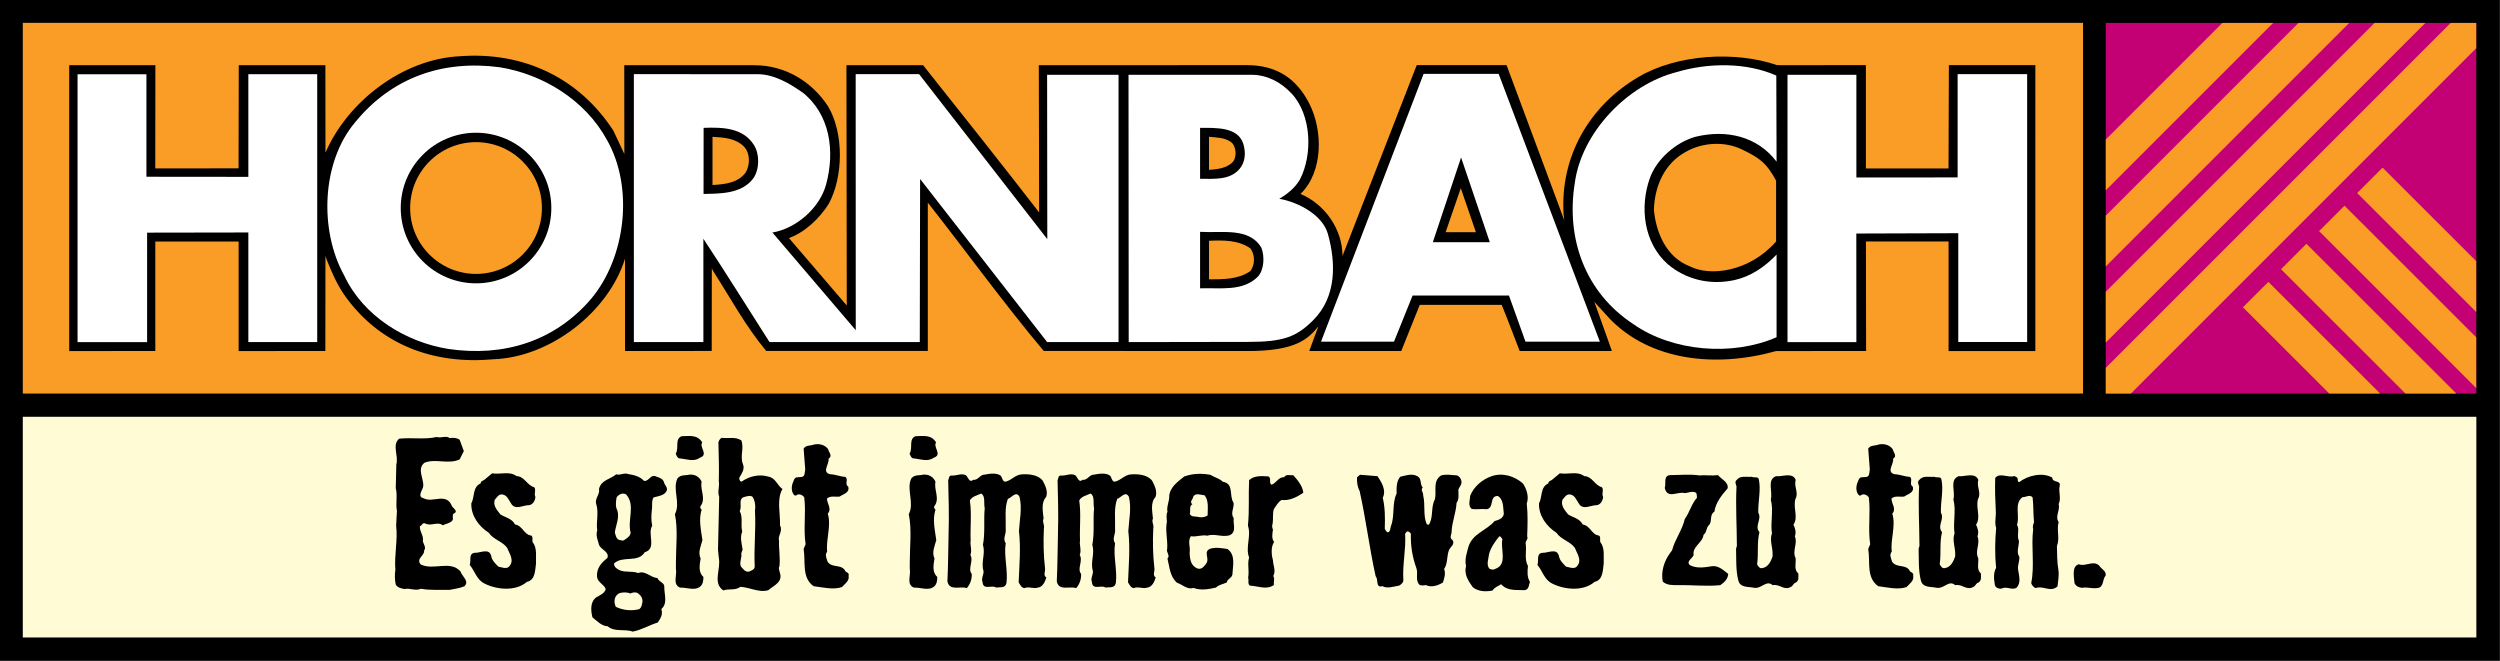 <?xml version="1.0" encoding="UTF-8" standalone="no"?>
<svg
   xmlns:dc="http://purl.org/dc/elements/1.1/"
   xmlns:cc="http://creativecommons.org/ns#"
   xmlns:rdf="http://www.w3.org/1999/02/22-rdf-syntax-ns#"
   xmlns:svg="http://www.w3.org/2000/svg"
   xmlns="http://www.w3.org/2000/svg"
   xmlns:sodipodi="http://sodipodi.sourceforge.net/DTD/sodipodi-0.dtd"
   xmlns:inkscape="http://www.inkscape.org/namespaces/inkscape"
   version="1.1"
   id="Layer_1"
   x="0px"
   y="0px"
   width="749"
   height="198"
   viewBox="0 0 749 198"
   enable-background="new 0 0 612 792"
   xml:space="preserve"><rect x="0" y="0" width="749" height="198" fill="#333333" stroke="none"/><defs
   id="defs58"><clipPath
     clipPathUnits="userSpaceOnUse"
     id="clipPath3037"><polygon
       id="polygon3039"
       points="575.911,329.114 575.911,410.824 494.237,410.824 494.237,329.114 494.237,329.114 " /></clipPath></defs>
<polygon
   id="polygon5"
   points="581.036,469.667 30,469.667 30,324 30,324 581.036,324 "
   clip-path="none"
   transform="matrix(1.359,0,0,1.359,-40.778,-440.399)" /><polygon
   style="fill:#f99d27"
   id="polygon7"
   points="489.225,410.823 35.032,410.823 35.032,329.098 35.032,329.098 489.225,329.098 "
   clip-path="none"
   transform="matrix(1.359,0,0,1.359,-40.778,-440.399)" /><polygon
   style="fill:#fffcd5"
   id="polygon9"
   points="575.934,464.597 35.032,464.597 35.032,415.943 35.032,415.943 575.934,415.943 "
   clip-path="none"
   transform="matrix(1.359,0,0,1.359,-40.778,-440.399)" /><path
   inkscape:connector-curvature="0"
   id="path11"
   d="m 139.081,175.693 c 1.719,-1.542 -0.71,-3.027 -1.127,-4.509 -3.143,-3.434 -8.003,-0.168 -11.917,-2.072 -1.481,-1.838 1.245,-2.606 1.009,-4.148 0.77,-1.01 -0.238,-1.901 -0.356,-2.911 0.296,-1.658 -1.009,-2.724 -0.889,-4.384 0.592,-0.168 0.77,-1.124 1.482,-0.888 1.837,1.066 3.675,-0.681 5.395,0.594 0.949,-0.51 2.016,-0.51 2.846,-1.422 0.414,-0.494 -0.118,-1.424 0.296,-2.018 1.898,-0.839 -0.474,-1.722 -0.592,-2.729 -1.779,-3.552 -5.633,-0.503 -8.241,-1.896 -2.194,-0.503 -0.296,-2.488 -0.178,-3.672 0.178,-2.256 -1.956,-5.161 0.356,-6.997 3.32,-1.362 7.173,0.594 10.552,-1.006 l 1.245,-2.49 -1.245,-3.382 c -0.77,-0.594 -1.956,-0.694 -2.965,-0.503 -1.185,-0.886 -2.549,0.104 -3.912,-0.336 -3.735,0.836 -7.469,0.09 -11.264,0.505 -2.194,1.897 -0.118,5.096 -0.828,7.647 l -0.178,7.172 c 0.592,2.075 -0.091,4.684 0.356,6.759 l -0.238,4.504 c 0.534,4.21 -0.592,8.774 -0.236,13.222 -0.236,1.421 -0.178,3.023 0.118,4.385 0.474,0.947 1.659,1.187 2.667,1.365 1.481,-0.426 3.261,0.679 4.861,-0.09 2.846,0.51 5.633,0.258 8.596,0.336 1.365,-0.29 3.084,-0.487 4.389,-1.07 l 0,0 z"
   clip-path="none" /><path
   inkscape:connector-curvature="0"
   id="path13"
   d="m 160.588,168.932 c -0.089,-2.192 0.416,-4.681 -1.007,-6.522 -0.236,-0.698 0.236,-1.425 -0.414,-1.957 -2.254,-0.256 -2.549,-2.962 -4.862,-3.316 -0.949,-1.836 -2.905,-2.073 -4.387,-3.023 -1.008,-1.307 -2.194,-2.494 -1.719,-4.332 0.534,-0.592 1.127,-1.718 2.134,-1.658 1.66,0.09 2.134,1.836 2.905,2.902 1.245,1.841 3.557,0.297 5.157,0.335 1.305,-0.1 1.956,-1.481 2.016,-2.49 -0.534,-0.889 0.296,-2.074 -0.354,-2.904 -2.134,-0.506 -2.905,-3.26 -5.277,-3.32 -2.252,-1.602 -4.564,-0.426 -7.351,-0.837 l -2.134,1.78 c -0.474,0.492 -1.245,0.424 -1.304,1.245 -2.49,1.125 -1.72,4.029 -2.787,5.985 -0.118,3.618 2.194,6.878 5.277,8.834 1.363,2.074 4.09,2.489 5.513,4.564 0.534,1.542 2.074,3.437 0.77,5.217 -0.77,1.304 -2.372,0.507 -3.439,0.336 -0.829,-0.838 -1.956,-1.839 -2.134,-3.142 -0.652,-2.608 -3.261,-0.892 -5.04,-1.008 -1.838,0.298 -0.949,2.371 -1.422,3.617 1.541,1.838 2.016,4.387 4.388,5.573 3.675,1.897 9.426,2.43 12.744,-0.493 2.549,-0.505 2.43,-3.496 2.727,-5.454 l 0,0 z"
   clip-path="none" /><path
   style="fill-rule:evenodd"
   inkscape:connector-curvature="0"
   id="path15"
   d="m 199.796,146.942 c 0.236,-1.066 -0.71,-1.6 -0.889,-2.55 -0.356,-1.01 -1.423,-1.307 -2.252,-1.604 -1.78,-0.893 -2.075,1.426 -3.676,1.307 -1.245,-1.366 -3.023,-1.782 -4.802,-2.079 -1.245,-0.482 -2.372,0.495 -3.557,0.09 -1.838,1.541 -4.506,1.659 -5.157,4.386 0.356,1.661 -1.364,2.847 -0.831,4.506 0.831,2.726 -0.089,5.335 0.296,7.944 -0.534,1.541 0.236,3.024 0.592,4.445 0.71,1.363 3.143,2.015 2.431,3.795 -1.838,1.481 -3.26,3.083 -3.083,5.572 0.178,1.779 2.134,2.312 2.608,3.735 -0.356,1.304 -1.72,1.838 -2.786,2.431 -1.898,1.363 -1.72,3.971 -1.187,6.045 1.364,1.068 2.727,2.609 4.565,2.669 2.074,1.838 5.099,0.677 7.469,1.601 2.668,-0.492 4.98,-1.956 7.529,-2.728 0.889,-1.304 1.601,-2.491 1.067,-4.032 2.016,-1.719 0.829,-4.445 0.889,-6.64 0.089,-1.304 -1.601,-1.424 -2.074,-2.669 -2.076,-0.09 -3.617,-2.37 -5.751,-1.481 -1.838,-0.697 -3.853,-0.107 -5.513,-0.836 -0.77,-0.298 -1.778,-1.007 -1.72,-2.015 2.549,-2.488 7.233,-0.09 9.189,-3.377 3.735,-1.067 0.71,-5.515 2.252,-7.945 -0.356,-1.601 -0.296,-3.201 -0.089,-4.861 0.178,-1.007 -0.178,-2.49 0.474,-3.615 1.426,-0.428 3.322,-0.506 3.974,-2.075 l 0,0 z m -10.848,12.683 c -0.118,1.006 -1.067,1.6 -1.778,2.072 -0.474,0.496 -1.245,0.118 -1.838,0 -0.77,-0.424 -0.889,-1.422 -1.127,-2.19 0.296,-2.132 1.422,-4.324 0.77,-6.522 -0.652,-1.187 -0.474,-2.609 -0.238,-3.971 0.652,-0.946 1.838,-1.482 2.846,-0.886 2.905,3.256 0.296,7.589 1.363,11.499 l 0,0 z m 3.558,20.511 c -0.176,0.836 -0.176,1.777 -1.008,2.371 -2.312,0.594 -4.861,0.336 -6.995,-0.702 -0.71,-1.422 -0.534,-3.319 1.067,-4.091 1.067,-0.333 2.431,-0.296 3.261,0.09 0.829,-0.336 1.898,-0.594 2.667,0.258 0.65,0.507 1.008,1.303 1.008,2.134 l 0,0 z"
   clip-rule="evenodd"
   clip-path="none" /><path
   style="fill-rule:evenodd"
   inkscape:connector-curvature="0"
   id="path17"
   d="m 210.385,132.532 c -1.481,-2.371 -3.735,-1.899 -6.166,-1.839 -2.134,0.836 -0.71,3.561 -1.778,5.222 0.236,0.503 0.532,1.422 1.186,1.422 2.016,0.168 4.21,1.124 5.988,-0.168 2.846,-0.948 -0.236,-3.144 0.77,-4.626 l 0,0 z m 0.356,40.313 c -1.6,-1.426 -1.127,-3.676 -0.829,-5.512 -0.889,-1.896 0.089,-3.734 0.534,-5.516 -0.416,-3.143 -1.187,-6.043 -0.236,-9.128 -0.356,-0.297 -0.534,-0.711 -0.356,-1.01 1.778,-2.311 -0.178,-4.859 0.356,-7.346 -0.652,-1.485 -1.956,-2.257 -3.676,-2.138 -1.127,0.336 -2.548,-0.09 -3.557,1.129 -1.6,3.201 1.008,7.347 -0.77,10.732 0.949,4.563 0.296,9.781 0.296,14.464 v 1.896 c 0.414,1.838 -1.127,4.687 1.245,5.637 1.956,-0.118 4.386,1.066 6.046,-0.336 0.829,-0.706 0.948,-1.781 0.948,-2.848 l 0,0 z"
   clip-rule="evenodd"
   clip-path="none" /><path
   style="fill-rule:evenodd"
   inkscape:connector-curvature="0"
   id="path19"
   d="m 234.438,146.526 c -1.601,-1.124 -2.074,-3.381 -4.268,-3.738 -2.669,-0.836 -5.75,-0.09 -7.943,1.485 -0.592,0.09 -0.71,-0.681 -0.77,-1.069 0.71,-1.305 1.778,-2.61 1.127,-4.149 -0.949,-2.37 0.414,-4.681 -0.474,-7.115 -1.838,-1.186 -3.735,-0.503 -5.928,-0.764 -0.534,0.336 -0.77,0.764 -0.948,1.362 0.089,4.034 0.236,7.531 0.118,11.678 0.296,1.485 -0.474,3.088 0.118,4.629 l -0.356,15.884 0.238,2.375 c 0.71,3.376 -1.956,7.585 1.363,9.781 1.72,-0.592 3.617,0.1 5.099,-1.069 2.965,0.168 5.632,1.841 8.358,1.01 1.66,-1.425 4.505,-2.434 3.439,-5.34 -0.118,-0.762 -0.474,-1.184 -0.091,-1.836 0.296,-2.488 -0.236,-5.277 -0.118,-7.591 -0.474,-1.658 1.245,-2.844 0.296,-4.618 0.118,-3.502 -1.068,-7.887 0.71,-10.909 l 0,0 z m -8.241,6.756 c 0.296,5.395 -0.356,10.91 -0.089,16.302 0.089,1.006 -0.889,1.304 -1.66,1.658 -1.245,0.258 -1.838,-0.888 -2.49,-1.54 -0.534,-1.302 0.414,-2.606 0.118,-3.908 l 0.416,-1.127 c -0.296,-1.841 -0.83,-3.738 -0.118,-5.398 -0.534,-2.072 0.296,-4.324 -0.77,-6.165 0.889,-1.424 -0.71,-3.794 1.6,-4.268 0.71,-0.168 1.541,-0.491 2.252,0 0.83,1.244 0.949,3.022 0.71,4.446 l 0,0 z"
   clip-rule="evenodd"
   clip-path="none" /><path
   inkscape:connector-curvature="0"
   id="path21"
   d="m 254.226,172.488 c 0.296,-0.592 -0.356,-1.01 -0.889,-1.247 -1.067,-2.428 -4.03,-0.89 -5.395,-2.962 -0.296,-1.006 -0.889,-2.13 -0.118,-2.962 -0.416,-3.916 1.303,-7.707 0.178,-11.44 1.303,-1.485 -0.238,-2.91 -0.238,-4.508 1.008,-0.946 2.549,-0.426 3.795,-0.594 1.067,-0.764 3.143,-1.124 2.549,-3.02 -1.127,-0.682 0.118,-2.015 -0.77,-2.847 -1.66,-0.118 -2.965,-0.766 -4.743,-0.839 -2.43,-0.764 -0.091,-2.966 -0.356,-4.623 1.304,-0.89 0.089,-1.836 -0.118,-2.844 -0.889,-1.304 -2.609,-1.779 -4.268,-1.423 -0.829,0.426 -2.43,0.09 -3.083,1.245 l 0.474,6.222 -0.178,1.245 c -0.178,1.366 -1.364,0.948 -2.49,1.128 -0.77,0.336 -0.77,1.186 -1.186,1.956 -0.296,1.066 -0.296,2.666 0.71,3.495 0.296,-0.1 0.534,0.09 0.592,-0.168 0.83,-0.503 1.838,0.09 2.252,0.7 0.594,4.447 -0.296,9.485 0.416,14.05 l -0.594,1.422 c 0.652,3.794 -0.65,8.537 2.965,11.143 2.609,0.336 6.048,1.187 8.537,0.258 0.892,-1.008 2.314,-1.899 1.958,-3.381 l 0,0 z"
   clip-path="none" /><path
   style="fill-rule:evenodd"
   inkscape:connector-curvature="0"
   id="path23"
   d="m 280.449,132.532 c -1.481,-2.371 -3.735,-1.899 -6.166,-1.839 -2.134,0.836 -0.71,3.561 -1.778,5.222 0.236,0.503 0.532,1.422 1.186,1.422 2.016,0.168 4.209,1.124 5.987,-0.168 2.846,-0.948 -0.236,-3.144 0.77,-4.626 l 0,0 z m 0.356,40.313 c -1.602,-1.426 -1.127,-3.676 -0.831,-5.512 -0.889,-1.896 0.089,-3.734 0.534,-5.516 -0.414,-3.143 -1.186,-6.043 -0.236,-9.128 -0.356,-0.297 -0.534,-0.711 -0.356,-1.01 1.778,-2.311 -0.178,-4.859 0.356,-7.346 -0.652,-1.485 -1.956,-2.257 -3.676,-2.138 -1.127,0.336 -2.549,-0.09 -3.557,1.129 -1.6,3.201 1.008,7.347 -0.77,10.732 0.949,4.563 0.296,9.781 0.296,14.464 v 1.896 c 0.414,1.838 -1.127,4.687 1.245,5.637 1.956,-0.118 4.388,1.066 6.048,-0.336 0.829,-0.706 0.947,-1.781 0.947,-2.848 l 0,0 z"
   clip-rule="evenodd"
   clip-path="none" /><path
   inkscape:connector-curvature="0"
   id="path25"
   d="m 313.515,173.022 c -1.067,-0.592 -0.296,-1.782 -0.414,-2.67 -0.474,-4.086 -0.534,-7.942 -0.356,-12.031 0.296,-1.126 -0.592,-1.954 -0.089,-2.964 -0.178,-2.075 -0.83,-4.745 0.77,-6.465 0.592,-1.718 -0.236,-3.374 -1.009,-4.856 -1.422,-1.841 -4.208,-2.079 -6.462,-1.901 -1.898,0.168 -3.023,1.901 -4.861,2.197 -0.829,-0.258 -0.77,-1.247 -1.304,-1.841 -1.245,-0.891 -3.26,-0.592 -4.742,-0.299 -1.423,-0.09 -2.016,1.78 -3.438,1.543 -1.245,1.067 -1.482,-0.764 -2.252,-1.364 -1.423,-0.71 -2.786,0.256 -4.388,0.1 -0.77,0.09 -0.592,0.89 -0.889,1.424 0.118,5.393 0.296,10.256 0.118,15.886 -0.118,4.801 -0.118,9.543 -0.354,14.406 0.65,3.023 3.854,1.304 5.809,2.015 1.067,-1.245 1.541,-2.667 1.482,-4.269 -1.304,-1.542 0.652,-3.794 -0.414,-5.692 0.592,-1.304 -0.178,-3.081 0.089,-4.326 -0.178,-3.736 0.356,-7.885 -0.236,-11.977 0.71,-1.303 2.194,-1.481 3.379,-2.074 1.363,0.765 0.71,2.906 1.067,4.389 -0.356,3.614 0.178,7.231 -0.534,11.026 0.83,2.667 -0.65,5.038 0.178,7.824 0.118,1.068 -0.77,2.135 -0.296,3.259 0.178,2.61 2.786,0.764 4.032,1.66 1.363,-0.168 2.786,0.258 3.143,-1.362 0.474,-3.854 -0.829,-8.063 -0.236,-11.916 -1.007,-1.364 0.236,-2.788 0,-4.211 0.118,-3.083 -0.414,-6.283 0.652,-9.07 1.126,-0.336 2.49,-2.549 3.497,-0.594 0.829,3.44 0,6.995 -0.178,10.257 0.592,5.097 0.118,10.078 -0.091,15.354 0.474,0.68 0.77,1.601 1.719,1.719 1.304,-0.594 2.786,0.335 4.09,-0.168 1.42,-0.158 2.131,-1.83 2.487,-3.016 l 0,0 z"
   clip-path="none" /><path
   inkscape:connector-curvature="0"
   id="path27"
   d="m 346.285,173.022 c -1.067,-0.592 -0.296,-1.782 -0.414,-2.67 -0.474,-4.086 -0.534,-7.942 -0.356,-12.031 0.296,-1.126 -0.592,-1.954 -0.091,-2.964 -0.176,-2.075 -0.829,-4.745 0.77,-6.465 0.592,-1.718 -0.238,-3.374 -1.009,-4.856 -1.422,-1.841 -4.208,-2.079 -6.462,-1.901 -1.898,0.168 -3.023,1.901 -4.861,2.197 -0.829,-0.258 -0.77,-1.247 -1.304,-1.841 -1.245,-0.891 -3.261,-0.592 -4.742,-0.299 -1.422,-0.09 -2.014,1.78 -3.438,1.543 -1.245,1.067 -1.482,-0.764 -2.252,-1.364 -1.423,-0.71 -2.786,0.256 -4.388,0.1 -0.77,0.09 -0.594,0.89 -0.889,1.424 0.118,5.393 0.296,10.256 0.118,15.886 -0.118,4.801 -0.118,9.543 -0.356,14.406 0.65,3.023 3.853,1.304 5.809,2.015 1.067,-1.245 1.541,-2.667 1.482,-4.269 -1.304,-1.542 0.652,-3.794 -0.414,-5.692 0.592,-1.304 -0.178,-3.081 0.089,-4.326 -0.178,-3.736 0.356,-7.885 -0.236,-11.977 0.71,-1.303 2.194,-1.481 3.379,-2.074 1.363,0.765 0.71,2.906 1.067,4.389 -0.356,3.614 0.178,7.231 -0.534,11.026 0.831,2.667 -0.652,5.038 0.178,7.824 0.118,1.068 -0.77,2.135 -0.296,3.259 0.178,2.61 2.786,0.764 4.032,1.66 1.363,-0.168 2.786,0.258 3.142,-1.362 0.474,-3.854 -0.829,-8.063 -0.236,-11.916 -1.007,-1.364 0.236,-2.788 0,-4.211 0.118,-3.083 -0.414,-6.283 0.652,-9.07 1.127,-0.336 2.49,-2.549 3.497,-0.594 0.829,3.44 0,6.995 -0.178,10.257 0.592,5.097 0.118,10.078 -0.091,15.354 0.474,0.68 0.77,1.601 1.719,1.719 1.304,-0.594 2.786,0.335 4.09,-0.168 1.423,-0.158 2.135,-1.83 2.49,-3.016 l 0,0 z"
   clip-path="none" /><path
   style="fill-rule:evenodd"
   inkscape:connector-curvature="0"
   id="path29"
   d="m 369.572,155.183 c -1.008,-1.485 0.236,-2.97 0,-4.569 -1.423,-2.074 0.236,-5.688 -3.201,-6.281 -1.125,-1.069 -2.548,-1.307 -3.735,-2.079 -2.727,-0.488 -5.217,-0.424 -7.825,0.495 -1.956,1.542 -4.09,3.082 -4.505,5.572 0.118,1.837 -0.889,3.437 -0.534,5.041 -0.474,0.836 -0.178,2.073 -0.178,3.023 -0.534,2.548 0.296,5.452 0.089,8.005 -0.356,1.244 1.009,1.954 0.089,2.963 0.652,2.608 0.71,5.334 2.846,7.233 1.601,0.503 3.143,2.192 4.921,1.542 2.134,0.837 4.446,0.424 6.758,-0.09 0.889,-0.89 2.134,-1.007 3.261,-1.541 0.118,-1.067 1.363,-1.185 1.66,-2.311 0.118,-2.548 1.067,-5.929 -1.482,-7.708 -1.839,-0.258 -3.319,-0.592 -5.157,-0.09 -2.252,0.946 0,2.963 -1.245,4.504 -0.534,0.68 -1.187,1.719 -2.372,1.482 -2.194,-0.68 -2.49,-2.845 -2.549,-4.86 0.296,-1.602 -0.65,-3.32 0.356,-4.862 1.66,0.296 3.201,-0.505 4.921,-0.168 2.312,-0.696 4.268,0.507 6.64,-0.09 2.311,-1.01 1.006,-3.323 1.304,-5.278 l 0,0 z m -7.767,-0.766 c -0.83,0.592 -2.074,0.707 -2.964,0.424 -0.831,-0.166 -1.956,0.09 -2.372,-0.888 0.296,-1.008 -0.296,-2.251 0.77,-2.905 -1.007,-0.676 0.178,-1.423 0.238,-2.192 0.71,-1.363 2.312,-0.494 3.38,-0.494 1.363,1.541 0.948,4.091 0.948,6.049 l 0,0 z"
   clip-rule="evenodd"
   clip-path="none" /><path
   inkscape:connector-curvature="0"
   id="path31"
   d="m 390.48,147.652 c -0.178,-1.954 -1.66,-3.794 -3.023,-5.279 -0.949,0.112 -2.134,-0.426 -2.728,0.594 -1.72,-0.09 -2.312,1.782 -3.794,2.255 -0.889,-0.513 0.118,-2.018 -0.949,-2.493 -2.015,-0.101 -4.15,-0.336 -5.75,1.129 -0.238,4.562 0.118,8.95 -0.356,13.634 1.067,3.14 -0.829,6.463 0.356,9.545 -0.594,1.896 0.118,3.908 -0.296,6.046 0.296,0.766 -0.236,1.84 0.534,2.372 2.43,0.102 4.92,1.364 7.173,-0.168 -0.12,-0.89 0.356,-1.9 -0.178,-2.729 0.889,-1.54 -0.091,-3.256 -0.091,-4.74 -0.474,-1.602 -0.65,-4.035 0.356,-5.458 -0.829,-0.888 -0.534,-2.546 -0.356,-3.672 -0.296,-0.681 -0.296,-1.244 -0.091,-1.839 0.238,-1.483 -0.089,-2.729 0.356,-4.331 0.71,-1.006 1.245,-2.072 2.312,-2.726 2.373,0.297 4.626,-0.886 6.462,-2.129 l 0,0 z"
   clip-path="none" /><path
   inkscape:connector-curvature="0"
   id="path33"
   d="m 437.876,144.511 c 0,-0.84 -0.534,-1.782 -1.363,-2.079 -1.661,-0.1 -3.083,-0.424 -4.743,0 -2.668,1.723 -1.245,4.804 -1.897,7.232 -1.245,2.193 -0.356,5.339 -1.78,7.531 -0.238,0.09 -0.534,-0.09 -0.71,-0.294 -1.067,-2.728 -0.296,-5.519 -1.007,-8.537 0.118,-0.838 -0.889,-1.542 -0.12,-2.31 -0.947,-0.947 -0.176,-2.612 -1.6,-3.384 -1.719,-0.947 -3.557,-0.168 -5.158,0.168 -1.126,1.363 -1.126,3.257 -1.067,5.037 -1.423,2.847 -0.534,6.701 -1.66,9.603 -0.296,0.764 -0.178,1.839 -0.949,2.016 -0.474,-0.107 -0.768,-0.694 -0.947,-1.127 0.118,-3.258 0.089,-6.282 -0.594,-9.248 1.127,-2.193 -0.356,-4.682 -1.601,-6.461 l -5.217,-0.426 -0.889,0.764 c -0.089,1.305 0.091,2.904 0.77,4.09 1.897,8.537 2.905,16.956 4.801,25.551 0.889,0.947 -0.089,3.616 2.016,2.964 1.423,0.838 3.378,0.106 5.039,-0.168 0.594,-0.336 1.304,-0.944 1.245,-1.659 -0.296,-4.743 0.829,-9.19 0.534,-13.873 l 0.534,-0.681 c 0.474,-0.1 1.007,0.299 1.185,0.698 -0.091,3.854 0.474,6.995 1.66,10.315 0.594,1.66 -0.474,3.736 1.009,5.039 0.71,0.168 1.125,0.168 1.779,0 1.66,0.836 3.674,0.168 5.157,-0.764 0.416,-1.303 0.889,-2.726 0.356,-4.03 1.185,-1.721 0.71,-4.032 1.541,-5.869 0.474,-0.837 1.72,-1.601 1.007,-2.786 -1.185,-0.681 -0.178,-1.838 -0.296,-2.727 0.178,-2.906 1.305,-5.454 1.482,-8.477 0.83,-1.008 0.534,-2.609 0.534,-3.972 0.296,-0.693 0.949,-1.362 0.949,-2.192 l 0,0 z"
   clip-path="none" /><path
   style="fill-rule:evenodd"
   inkscape:connector-curvature="0"
   id="path35"
   d="m 458.369,174.329 c -0.889,-1.366 -0.77,-3.205 -0.592,-4.745 -1.187,-2.132 -0.298,-4.442 -0.71,-6.937 0.089,-0.693 0.829,-1.188 0.474,-1.956 0.118,-3.316 0.238,-6.399 -0.12,-9.841 0.71,-1.954 0,-4.264 -1.125,-5.983 -2.431,-2.138 -5.988,-3.383 -9.426,-2.198 -2.727,0.948 -5.277,3.029 -6.402,5.87 0,1.066 -0.77,2.904 0.414,3.911 1.305,0.298 2.905,-0.09 4.329,0.115 2.607,-0.115 0.829,-3.975 3.496,-3.975 1.839,0.946 1.601,3.678 1.839,5.399 -0.296,1.423 -1.602,1.778 -2.787,2.132 -2.49,2.902 -6.404,3.612 -7.766,7.531 -0.474,1.897 -1.245,3.731 -0.769,5.923 -0.652,2.434 0.65,4.45 2.015,6.347 1.601,1.302 3.854,1.422 5.928,1.006 0.594,-1.006 1.72,-1.304 2.55,-1.896 1.955,2.13 4.623,1.658 7.173,1.778 1.244,-0.294 1.125,-1.6 1.481,-2.488 l 0,0 z m -8.241,-12.81 c -0.71,2.851 1.72,7.71 -2.252,8.953 -0.414,0.336 -1.126,0.168 -1.66,-0.09 -1.007,-1.245 -0.238,-2.965 -0.091,-4.388 0.534,-2.014 1.719,-3.615 3.024,-5.275 h 0.356 l 0.59,0.765 0,0 z"
   clip-rule="evenodd"
   clip-path="none" /><path
   inkscape:connector-curvature="0"
   id="path37"
   d="m 480.473,168.932 c -0.09,-2.192 0.417,-4.681 -1.008,-6.522 -0.24,-0.698 0.239,-1.425 -0.417,-1.957 -2.252,-0.256 -2.549,-2.962 -4.861,-3.316 -0.949,-1.836 -2.905,-2.073 -4.388,-3.023 -1.007,-1.307 -2.193,-2.494 -1.719,-4.332 0.533,-0.592 1.127,-1.718 2.134,-1.658 1.659,0.09 2.134,1.836 2.905,2.902 1.245,1.841 3.557,0.297 5.158,0.335 1.304,-0.1 1.956,-1.481 2.015,-2.49 -0.53,-0.889 0.294,-2.074 -0.354,-2.904 -2.135,-0.506 -2.905,-3.26 -5.277,-3.32 -2.252,-1.602 -4.564,-0.426 -7.351,-0.837 l -2.133,1.78 c -0.477,0.497 -1.245,0.424 -1.305,1.245 -2.489,1.125 -1.72,4.029 -2.787,5.985 -0.118,3.618 2.193,6.878 5.277,8.834 1.363,2.074 4.09,2.489 5.513,4.564 0.532,1.542 2.075,3.437 0.77,5.217 -0.77,1.304 -2.372,0.508 -3.437,0.336 -0.831,-0.838 -1.956,-1.839 -2.134,-3.142 -0.652,-2.608 -3.261,-0.89 -5.039,-1.009 -1.839,0.293 -0.948,2.372 -1.423,3.617 1.542,1.838 2.015,4.387 4.388,5.574 3.675,1.897 9.427,2.43 12.746,-0.498 2.551,-0.504 2.432,-3.496 2.727,-5.454 l 0,0 z"
   clip-path="none" /><path
   inkscape:connector-curvature="0"
   id="path39"
   d="m 517.784,171.953 c -1.363,-1.065 -2.964,-2.607 -4.92,-2.309 -2.016,0.335 -4.565,0.762 -6.581,-0.336 -1.245,-1.127 0.829,-2.016 1.125,-3.025 -0.416,-2.609 2.727,-3.675 2.965,-6.045 1.067,-0.764 0.711,-2.194 1.779,-3.084 0.828,-1.186 0,-2.965 1.483,-3.854 0.35,-2.666 2.192,-4.978 3.971,-6.994 0.294,-1.898 -1.897,-2.727 -2.904,-3.971 -2.015,0.287 -3.795,-0.09 -5.516,0.1 -3.082,-0.424 -5.986,-0.1 -8.952,-0.09 -1.954,0.294 -1.007,2.608 -1.481,3.853 0.888,3.438 3.676,0.945 6.046,1.541 1.067,-0.09 1.839,-0.594 2.964,-0.289 0.77,0.256 0.525,1.065 0.659,1.659 -1.721,1.956 -2.193,4.388 -3.675,6.402 -0.71,3.261 -2.965,6.105 -3.796,9.368 l -0.657,0.888 c -1.719,2.371 -2.726,5.513 -2.134,8.477 1.185,1.126 3.024,1.067 4.505,1.067 4.329,-0.09 8.656,0.426 12.745,0 1.187,-0.836 2.252,-1.778 2.371,-3.379 l 0,0 z"
   clip-path="none" /><path
   inkscape:connector-curvature="0"
   id="path41"
   d="m 538.807,171.834 c -1.423,-1.124 -0.702,-3.08 -0.828,-4.56 -1.127,-2.251 0.706,-4.449 -0.246,-6.583 0.485,-1.304 0.09,-2.368 -0.418,-3.494 1.542,-2.192 -0.174,-5.043 0.592,-7.709 1.067,-1.836 -0.524,-3.73 0.09,-5.69 -0.947,-2.433 -4.09,-0.892 -5.926,-1.129 -2.788,1.129 -0.889,4.566 -1.543,6.994 0.89,3.321 -0.174,6.821 0.349,10.137 -0.831,2.252 0.42,4.391 0.174,6.939 -0.42,1.304 -1.305,3.198 -2.965,3.436 -0.83,0.295 -1.365,-0.503 -1.661,-1.126 0.484,-3.08 -0.109,-6.462 0.705,-9.603 -1.601,-1.896 0.829,-3.85 -0.349,-5.868 -0.09,-3.379 0.829,-6.697 0.175,-9.9 -0.175,-1.069 -1.482,-0.424 -2.134,-0.837 -1.601,0.168 -3.437,-0.492 -4.563,1.009 -0.592,0.497 -0.175,1.307 0,1.841 -0.293,5.924 0.09,11.796 0.109,17.899 l -0.244,0.765 c 0.09,3.26 -0.109,6.64 0.706,9.663 0.594,2.134 3.084,1.722 4.682,2.077 2.194,0.424 3.736,-2.492 5.573,-0.764 2.016,-0.507 3.379,1.718 5.454,0.503 0.662,-0.258 0.771,-1.185 1.543,-1.305 1.006,-0.766 0.66,-1.661 0.703,-2.728 l 0,0 z"
   clip-path="none" /><path
   inkscape:connector-curvature="0"
   id="path43"
   d="m 573.153,172.488 c 0.29,-0.592 -0.346,-1.01 -0.888,-1.247 -1.067,-2.428 -4.034,-0.89 -5.397,-2.962 -0.3,-1.006 -0.888,-2.13 -0.106,-2.962 -0.419,-3.916 1.305,-7.707 0.173,-11.44 1.304,-1.485 -0.246,-2.91 -0.246,-4.508 1.007,-0.946 2.547,-0.426 3.793,-0.594 1.068,-0.764 3.145,-1.124 2.551,-3.02 -1.126,-0.682 0.103,-2.015 -0.767,-2.847 -1.662,-0.118 -2.966,-0.766 -4.743,-0.839 -2.429,-0.764 -0.09,-2.966 -0.346,-4.623 1.303,-0.89 0.09,-1.836 -0.114,-2.844 -0.887,-1.304 -2.608,-1.779 -4.267,-1.423 -0.828,0.426 -2.43,0.09 -3.083,1.245 l 0.48,6.222 -0.173,1.245 c -0.173,1.366 -1.363,0.948 -2.49,1.128 -0.767,0.336 -0.767,1.186 -1.185,1.956 -0.298,1.066 -0.298,2.666 0.702,3.495 0.296,-0.1 0.523,0.09 0.592,-0.168 0.83,-0.503 1.839,0.09 2.254,0.7 0.592,4.447 -0.297,9.485 0.419,14.05 l -0.592,1.422 c 0.663,3.794 -0.664,8.537 2.966,11.143 2.608,0.336 6.045,1.187 8.535,0.258 0.891,-1.008 2.315,-1.899 1.958,-3.381 l 0,0 z"
   clip-path="none" /><path
   inkscape:connector-curvature="0"
   id="path45"
   d="m 593.524,171.834 c -1.422,-1.124 -0.703,-3.08 -0.829,-4.56 -1.127,-2.251 0.698,-4.449 -0.248,-6.583 0.491,-1.304 0.09,-2.368 -0.422,-3.494 1.543,-2.192 -0.17,-5.043 0.594,-7.709 1.067,-1.836 -0.518,-3.73 0.09,-5.69 -0.949,-2.433 -4.093,-0.892 -5.93,-1.129 -2.785,1.129 -0.888,4.566 -1.542,6.994 0.888,3.321 -0.172,6.821 0.346,10.137 -0.829,2.252 0.422,4.391 0.172,6.939 -0.42,1.304 -1.304,3.198 -2.963,3.436 -0.83,0.295 -1.365,-0.503 -1.661,-1.126 0.493,-3.08 -0.101,-6.462 0.706,-9.603 -1.601,-1.896 0.828,-3.85 -0.346,-5.868 -0.09,-3.379 0.828,-6.697 0.172,-9.9 -0.172,-1.069 -1.482,-0.424 -2.133,-0.837 -1.601,0.168 -3.438,-0.492 -4.565,1.009 -0.592,0.497 -0.172,1.307 0,1.841 -0.297,5.924 0.09,11.796 0.108,17.899 l -0.247,0.765 c 0.09,3.26 -0.109,6.64 0.702,9.663 0.592,2.134 3.083,1.722 4.683,2.077 2.192,0.424 3.735,-2.492 5.573,-0.764 2.016,-0.507 3.38,1.718 5.455,0.503 0.665,-0.258 0.766,-1.185 1.541,-1.305 1.007,-0.766 0.667,-1.661 0.699,-2.728 l 0,0 z"
   clip-path="none" /><path
   inkscape:connector-curvature="0"
   id="path47"
   d="m 617.094,145.578 c 0.344,-1.899 -2.134,-0.764 -2.251,-2.493 -2.905,-1.663 -7.233,-0.682 -9.901,1.366 -0.481,-0.09 -0.421,-0.514 -0.421,-0.948 -0.09,-0.51 -0.594,-0.675 -1.008,-0.89 -1.837,0.679 -4.444,-1.184 -5.746,0.594 -0.114,3.443 0,6.583 0.171,9.9 0.108,1.663 -0.421,3.622 0.108,5.042 -0.346,3.91 -0.423,8.006 0,11.975 -0.832,1.362 -0.702,3.257 -0.423,4.861 0,1.009 1.127,1.485 2.014,1.365 1.601,-0.838 3.083,0.594 4.506,-0.256 1.424,-1.423 0.766,-3.617 0.49,-5.336 -0.247,-1.541 0.516,-2.549 0.345,-3.973 -0.948,-1.304 -0.09,-3.142 -0.101,-4.741 -0.768,-1.483 0.297,-3.497 -0.594,-4.802 0.949,-2.786 -0.949,-6.343 1.659,-8.299 1.009,0.09 2.195,-0.947 3.025,0.09 0.299,2.37 0.171,4.976 0.423,7.406 -0.249,0.683 -0.491,1.425 -0.249,2.077 -0.669,5.334 0.491,10.908 -0.592,16.181 0.171,0.592 0.702,1.304 1.362,1.482 2.253,-0.838 4.447,1.425 6.522,-0.503 0.169,-1.6 0.514,-3.259 0.248,-5.039 -0.423,-2.312 -0.344,-4.742 -0.423,-7.053 0.949,-2.372 -0.171,-4.862 0.514,-7.173 -1.185,-1.779 0.514,-3.439 0,-5.395 0.834,-1.722 -0.09,-3.62 0.296,-5.397 l 0,0 z"
   clip-path="none" /><path
   inkscape:connector-curvature="0"
   id="path49"
   d="m 630.835,172.488 c 0.298,-1.188 -0.89,-1.84 -1.542,-2.55 -1.66,-2.548 -4.443,0 -6.458,-0.888 -2.257,0.594 -1.425,3.912 -1.306,5.694 0.423,0.888 1.365,1.305 2.253,1.365 1.778,-0.336 3.555,0.503 5.273,-0.09 1.245,-0.766 0.888,-2.549 1.78,-3.558 l 0,0 z"
   clip-path="none" /><polygon
   style="fill:#c40075"
   id="polygon51"
   points="575.911,410.824 494.237,410.824 494.237,329.114 494.237,329.114 575.911,329.114 "
   clip-path="none"
   transform="matrix(1.359,0,0,1.359,-40.778,-440.399)" />
			
		<g
   id="g3168"
   clip-path="url(#clipPath3037)"
   transform="matrix(1.359,0,0,1.359,-40.778,-440.399)"><polygon
     style="fill:#f99d27"
     id="polygon61"
     points="481.296,418.1 481.296,418.1 581.706,317.69 587.308,323.287 486.897,423.696 "
     clip-path="none" /><polygon
     style="fill:#f99d27"
     id="polygon63"
     points="472.901,409.714 472.901,409.714 573.312,309.304 578.913,314.9 478.504,415.31 "
     clip-path="none" /><polygon
     style="fill:#f99d27"
     id="polygon65"
     points="464.508,401.327 464.508,401.327 564.917,300.918 570.519,306.514 470.109,406.924 "
     clip-path="none" /><polygon
     style="fill:#f99d27"
     id="polygon67"
     points="456.113,392.941 456.113,392.941 556.523,292.532 562.125,298.128 461.715,398.537 "
     clip-path="none" /><polygon
     style="fill:#f99d27"
     id="polygon69"
     points="650.166,467.031 650.166,467.031 549.661,366.622 555.263,361.019 655.768,461.429 "
     clip-path="none" /><polygon
     style="fill:#f99d27"
     id="polygon71"
     points="641.771,475.426 641.771,475.426 541.267,375.017 546.868,369.415 647.373,469.824 "
     clip-path="none" /><polygon
     style="fill:#f99d27"
     id="polygon73"
     points="633.378,483.821 633.378,483.821 532.872,383.412 538.474,377.81 638.979,478.22 "
     clip-path="none" /><polygon
     style="fill:#f99d27"
     id="polygon75"
     points="624.983,492.217 624.983,492.217 524.478,391.807 530.079,386.205 630.585,486.614 "
     clip-path="none" /></g><path
   inkscape:connector-curvature="0"
   id="path77"
   d="m 183.756,39.132 3.301,7.012 -0.025,-26.601 h 39.023 c 9.006,0 17.113,4.731 22.065,12.365 4.745,8.048 4.539,21.047 0.207,29.092 -2.682,4.332 -7.222,8.666 -11.967,10.315 l 17.331,20.221 -0.095,-72.004 h 22.965 c 11.888,14.93 23.424,29.463 34.771,44.115 l -0.109,-44.114 24.552,-0.001 h 1.445 l 36.291,-0.02 c 9.104,0 14.903,4.118 18.648,11.313 4.299,8.262 4.276,20.683 -2.532,27.282 7.427,3.098 12.585,10.729 12.585,18.569 l 21.664,-55.703 0.584,-1.461 h 26.908 l 17.286,46.47 -0.208,-1.887 c -1.033,-17.125 7.634,-32.395 22.489,-41.059 11.554,-6.811 28.99,-7.806 41.472,-3.524 l 1.856,0.02 24.757,-0.02 v 30.966 h 24.76 l 0.099,-30.966 h 25.907 V 105.175 H 583.795 V 72.347 H 559.035 l 0.05,32.804 c 0,0 -25.675,0.03 -26.974,0.03 -18.323,5.129 -37.622,2.792 -49.712,-9.557 l -4.739,-5.195 c 1.363,3.701 5.259,14.73 5.259,14.73 h -27.621 c -1.688,-4.276 -3.44,-9.079 -5.388,-13.823 h -24.553 l -5.538,13.823 h -27.557 c 0.455,-1.357 2.739,-7.377 2.739,-7.377 -3.043,3.655 -6.566,7.386 -21.127,7.386 -6.356,0 -35.841,-0.02 -38.266,-0.02 H 312.707 C 300.741,90.913 289.525,75.368 277.971,60.717 V 105.148 H 229.559 C 223.369,97.722 218.83,89.267 213.672,81.218 l -0.41,-0.82 -0.039,24.748 -25.971,0.02 V 77.508 c -4.952,15.891 -22.284,29.505 -39.408,30.128 -17.95,1.649 -34.249,-4.332 -44.771,-19.398 -2.27,-3.3 -3.713,-6.81 -5.158,-10.316 l -0.412,-1.277 -0.033,28.514 -25.975,0.02 V 72.361 H 46.529 l 0.004,32.807 c 0,0 -24.206,0.003 -25.795,0.003 V 19.541 l 25.811,-0.004 -0.031,30.918 c 8.122,0 16.734,-0.02 24.957,-0.02 l 0.058,-30.904 h 25.946 l 0.033,26.206 c 6.602,-15.27 23.109,-28.063 40.234,-28.884 18.979,-1.443 35.693,6.397 46.008,22.281 l 0,0 z"
   clip-path="none" /><path
   style="fill:#ffffff"
   inkscape:connector-curvature="0"
   id="path79"
   d="m 181.899,42.02 c 8.047,14.237 5.572,35.072 -4.745,47.452 -10.935,12.793 -26.204,17.538 -42.916,15.063 -12.586,-2.06 -25.377,-9.699 -31.155,-22.077 -7.427,-13.408 -6.808,-33.838 3.302,-45.803 10.935,-13.413 26.202,-18.778 43.328,-16.508 12.792,2.062 25.584,9.7 32.186,21.872 l 0,0 z"
   clip-path="none" /><path
   style="fill:#ffffff"
   inkscape:connector-curvature="0"
   id="path81"
   d="m 532.181,22.644 0.08,25.796 c -5.776,-7.639 -15.061,-9.72 -24.345,-7.451 -5.778,1.651 -11.556,6.601 -13.618,12.381 -3.096,8.662 -1.857,19.389 5.365,25.786 5.362,4.541 12.585,6.397 20.012,4.747 4.744,-1.03 9.078,-3.92 12.586,-7.634 v 24.761 c -13.205,5.777 -31.155,4.334 -42.914,-3.92 -14.444,-9.491 -20.221,-25.583 -17.538,-42.297 2.063,-15.268 15.887,-29.505 30.536,-33.219 9.697,-2.891 20.991,-2.871 29.862,1.051 l 0,0 z"
   clip-path="none" /><path
   style="fill:#ffffff"
   inkscape:connector-curvature="0"
   id="path83"
   d="m 43.869,52.956 c 9.942,0 20.431,0.03 30.541,0.03 0,-10.106 -0.005,-20.454 -0.005,-30.758 h 20.632 V 102.485 H 74.405 V 69.65 c -9.925,0 -19.795,0.05 -30.329,0.05 l -0.003,32.805 H 23.236 V 22.242 h 20.633 v 30.743 l 0,0 z"
   clip-path="none" /><path
   style="fill:#ffffff"
   inkscape:connector-curvature="0"
   id="path85"
   d="m 240.289,27.572 c 8.46,6.605 9.904,17.745 7.221,27.65 -1.857,7.018 -8.872,13.205 -16.092,14.445 l 24.966,29.264 -0.021,-76.722 h 18.996 l 38.411,49.438 c 0,-15.988 -0.054,-32.927 -0.054,-49.227 h 21.399 v 80.055 h -21.397 l -38.055,-48.846 -0.099,48.846 H 230.541 C 223.939,92.159 217.542,81.844 210.734,71.527 l 0.004,30.949 H 189.905 V 22.211 c 11.952,0 27.023,0.02 37.066,0.02 4.816,-0.002 9.363,2.628 13.276,5.352 l 0,0 z"
   clip-path="none" /><path
   style="fill:#ffffff"
   inkscape:connector-curvature="0"
   id="path87"
   d="m 386.941,27.968 c 5.952,6.429 6.44,18.176 2.52,25.809 -1.444,2.477 -3.712,4.332 -6.19,5.774 5.779,1.033 12.972,4.848 14.572,10.555 2.358,8.421 2.724,18.695 -4.397,25.814 -5.005,5.009 -8.906,6.514 -19.503,6.514 -12.466,0 -23.871,0.06 -35.782,0.06 l -0.056,-80.085 c 11.91,0 26.09,0 36.858,0 4.515,0.001 8.736,2.103 11.96,5.584 l 0,0 z"
   clip-path="none" /><polygon
   style="fill:#ffffff"
   id="polygon89"
   points="337.319,399.389 321.229,399.389 343.847,340.342 360.392,340.342 382.705,399.389 382.705,399.389 366.312,399.389 362.668,389.218 341.418,389.218 "
   clip-path="none"
   transform="matrix(1.359,0,0,1.359,-40.778,-440.399)" /><path
   style="fill:#ffffff"
   inkscape:connector-curvature="0"
   id="path91"
   d="m 556.17,53.174 c 9.934,0 20.226,-0.02 30.333,-0.02 0,-10.045 0,-20.641 0,-30.948 h 20.833 v 80.263 h -20.634 V 69.866 c -9.94,0 -20.665,0.1 -30.55,0.1 0,10.484 0.02,21.52 0.02,32.53 H 535.539 V 22.41 h 20.633 v 30.79 l 0.002,0 z"
   clip-path="none" /><path
   inkscape:connector-curvature="0"
   id="path93"
   d="m 225.876,43.442 c 1.758,2.744 1.694,7.285 -0.166,9.969 -3.508,4.744 -10.048,4.582 -14.929,4.696 l 0.023,-19.804 c 5.778,-0.209 11.778,-0.03 15.078,5.138 l 0,0 z"
   clip-path="none" /><path
   inkscape:connector-curvature="0"
   id="path95"
   d="m 372.542,43.254 c 0.818,2.824 0.412,5.573 -1.237,7.428 -2.888,3.304 -7.427,2.888 -11.76,2.888 v -15.266 c 4.951,0 11.487,-0.287 12.997,4.95 l 0,0 z"
   clip-path="none" /><path
   style="fill:#f99d27"
   inkscape:connector-curvature="0"
   id="path97"
   d="m 222.857,43.887 c 1.902,1.901 1.956,5.56 0.511,7.827 -2.27,3.096 -6.19,3.508 -9.904,3.717 v -14.444 c 3.507,0.209 6.916,0.438 9.391,2.9 l 0,0 z"
   clip-path="none" /><path
   style="fill:#f99d27"
   inkscape:connector-curvature="0"
   id="path99"
   d="m 368.681,42.462 c 1.619,1.081 2.004,4.3 0.764,5.953 -1.857,2.065 -4.745,2.264 -7.222,2.475 v -9.905 c 2.477,0.211 4.6,0.26 6.457,1.477 l 0,0 z"
   clip-path="none" /><path
   style="fill:#f99d27"
   inkscape:connector-curvature="0"
   id="path101"
   d="m 532.118,54.148 c 0,6.186 -10e-4,18.212 -10e-4,18.212 -8.129,9.22 -19.894,10.513 -25.877,7.417 -7.014,-2.685 -10.109,-10.11 -10.728,-16.921 0.208,-7.011 3.094,-13.82 9.489,-17.326 4.953,-2.89 11.626,-3.249 16.714,-0.836 5.664,2.695 7.676,4.32 10.404,9.448 l 0,0 z"
   clip-path="none" /><path
   inkscape:connector-curvature="0"
   id="path103"
   d="m 446.341,72.555 c -5.532,0 -11.49,0.002 -17.061,0.002 l 8.46,-25.383 8.602,25.381 0,0 z"
   clip-path="none" /><polygon
   style="fill:#f99d27"
   id="polygon105"
   points="348.703,375.253 352.043,365.539 355.382,375.253 348.703,375.253 "
   clip-path="none"
   transform="matrix(1.359,0,0,1.359,-40.778,-440.399)" /><path
   inkscape:connector-curvature="0"
   id="path107"
   d="m 377.906,74.201 c 1.032,2.688 0.824,6.606 -1.032,8.672 -4.539,4.535 -11.142,3.299 -17.33,3.505 v -16.918 c 6.603,0.42 14.648,-1.445 18.362,4.742 l 0,0 z"
   clip-path="none" /><path
   style="fill:#f99d27"
   inkscape:connector-curvature="0"
   id="path109"
   d="m 374.605,74.412 c 1.445,1.854 1.445,4.953 0,6.807 -3.507,2.475 -8.046,2.475 -12.379,2.475 v -11.553 c 4.332,-0.211 8.872,-0.211 12.379,2.27 l 0,0 z"
   clip-path="none" /><path
   inkscape:connector-curvature="0"
   id="path111"
   d="m 120.062,62.325 c 0,-12.458 10.101,-22.556 22.56,-22.556 12.459,0 22.558,10.098 22.558,22.556 0,12.461 -10.099,22.561 -22.558,22.561 -12.459,0 -22.56,-10.1 -22.56,-22.561 l 0,0 z"
   clip-path="none" /><path
   style="fill:#f99d27"
   inkscape:connector-curvature="0"
   id="path113"
   d="m 122.883,62.325 c 0,-10.899 8.836,-19.738 19.737,-19.738 10.901,0 19.739,8.839 19.739,19.738 0,10.905 -8.838,19.736 -19.739,19.736 -10.901,0 -19.737,-8.831 -19.737,-19.736 l 0,0 z"
   clip-path="none" />
</svg>